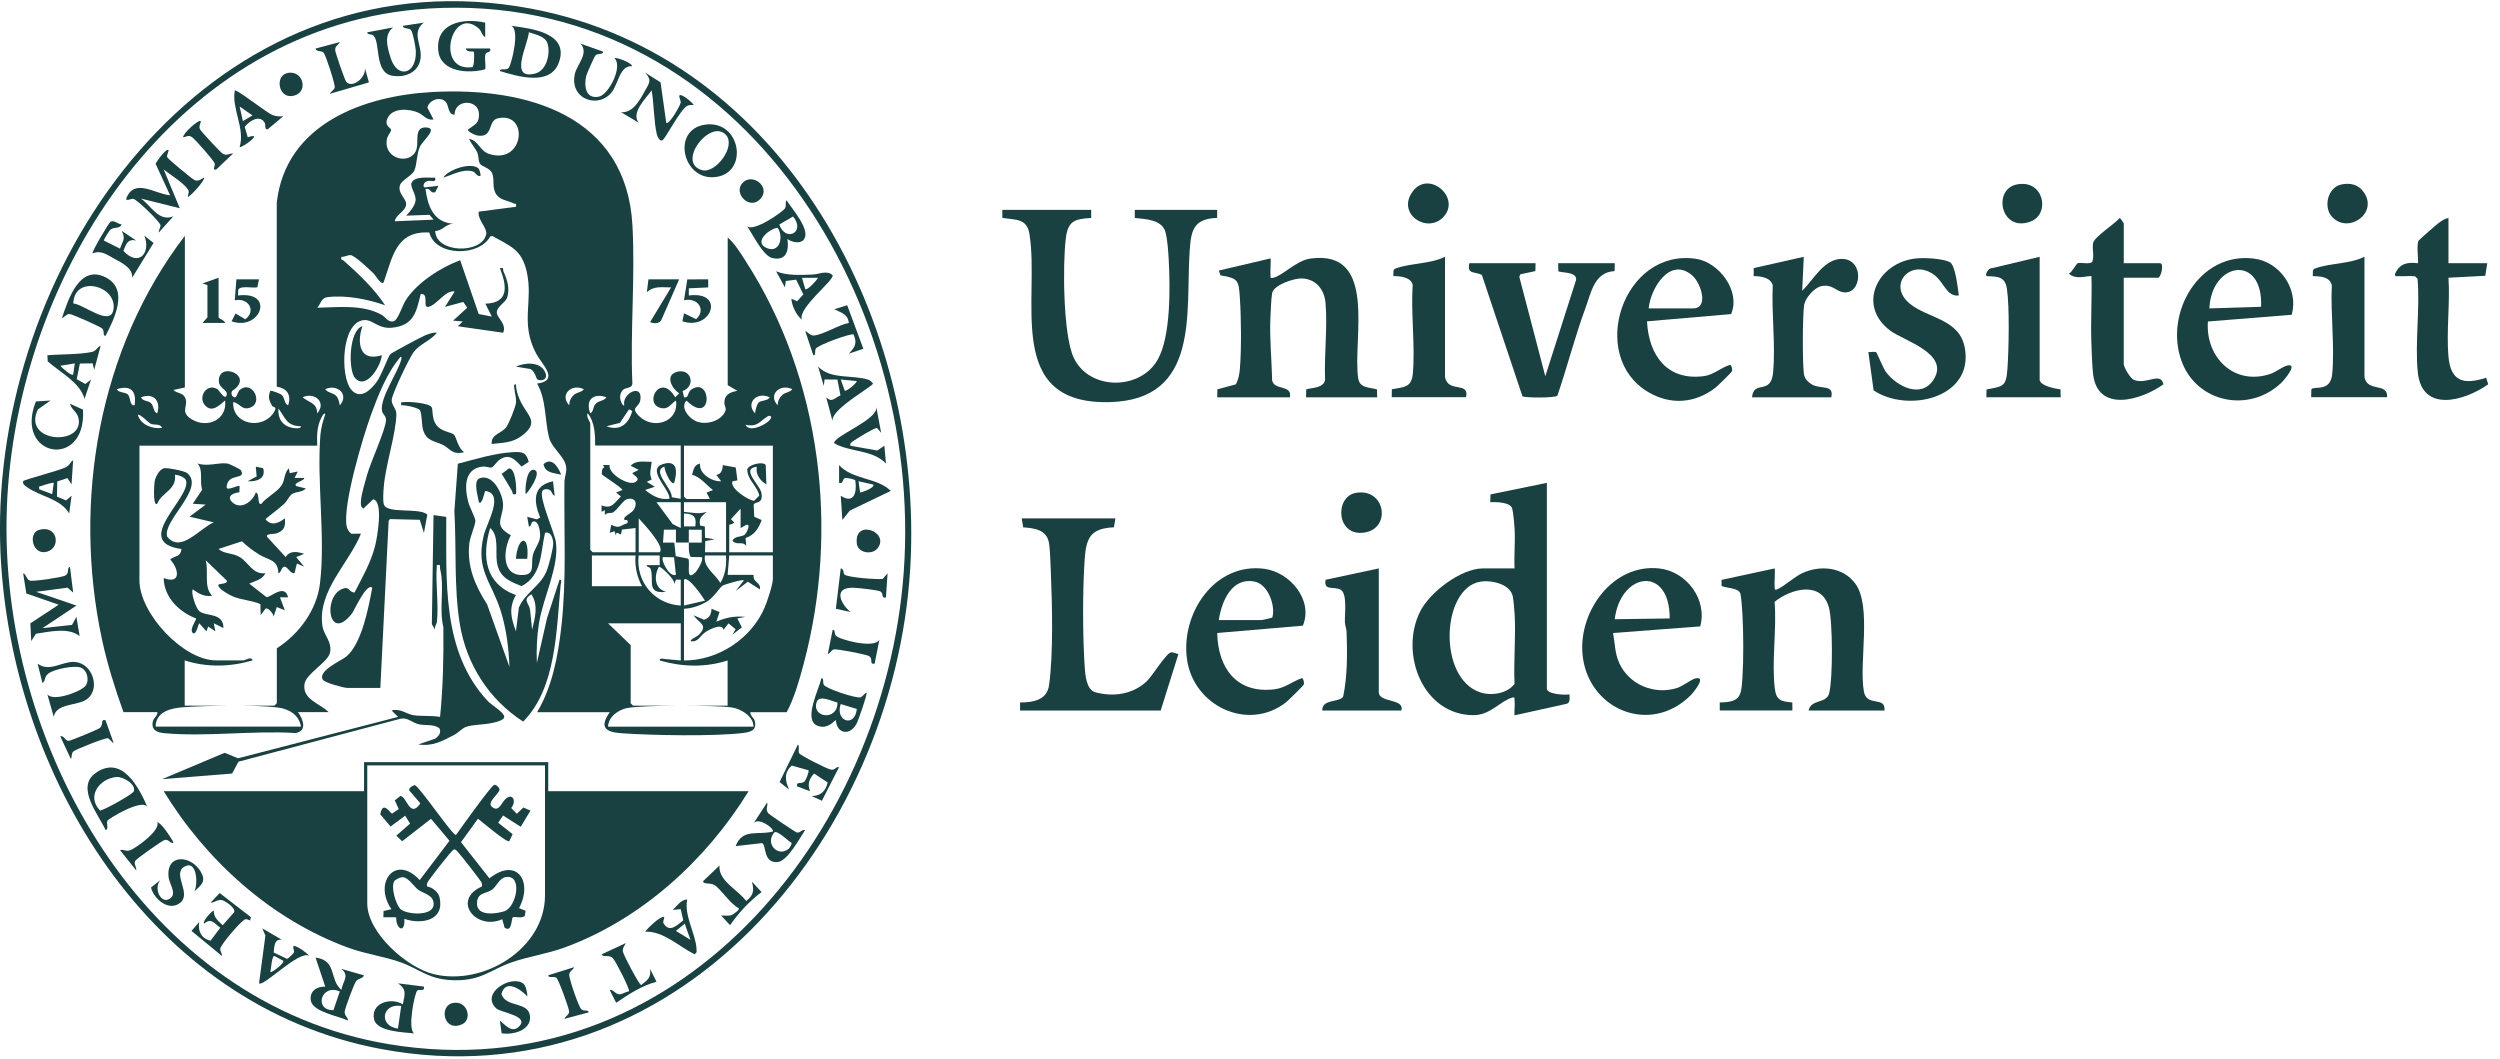 <svg xmlns="http://www.w3.org/2000/svg" fill="none" viewBox="0 0 118 50" height="50" width="118">
<g clip-path="url(#clip0_6799_75718)">
<path fill="#194141" d="M0.022 26.066C-0.009 25.371 -0.009 24.55 0.022 23.855C0.601 10.759 10.781 -2.262 25.052 0.405C37.08 2.653 43.634 15.347 42.965 26.793C42.214 39.635 31.852 52.097 18.006 49.517C7.078 47.483 0.487 36.55 0.022 26.066ZM20.218 0.404C8.317 1.144 0.736 12.875 0.324 23.967C-0.088 35.046 6.743 47.373 18.387 49.29C31.893 51.514 41.739 39.501 42.655 27.018C43.619 13.88 34.626 -0.492 20.218 0.404Z"></path>
<path fill="#194141" d="M73.012 22.789V32.507C73.012 32.769 73.882 32.819 74.08 32.773C74.076 32.923 74.135 33.157 73.952 33.218L71.486 33.764C71.464 33.532 71.516 33.264 71.486 33.039C71.474 32.95 71.517 32.888 71.374 32.928C70.805 33.091 70.342 33.758 69.549 33.756C67.165 33.752 66.051 30.865 67.02 28.883C67.473 27.96 68.954 26.829 69.998 26.829H71.486C71.458 26.21 71.523 25.578 71.489 24.959C71.477 24.733 71.428 24.196 71.376 24.003C71.294 23.701 70.614 23.688 70.341 23.705L70.351 23.335L73.011 22.791L73.012 22.789ZM69.865 27.457C68.038 27.768 67.847 32.008 69.865 32.679C70.404 32.859 71.151 32.733 71.487 32.278C71.435 31.201 71.554 30.066 71.49 28.996C71.477 28.781 71.443 28.361 71.407 28.166C71.294 27.564 70.393 27.366 69.866 27.457H69.865Z"></path>
<path fill="#194141" d="M51.504 9.906V10.287C50.701 10.335 50.406 10.436 50.305 11.261C50.156 12.48 50.178 15.797 50.674 16.871C51.4 18.444 53.823 18.437 54.645 16.972C55.267 15.867 55.23 13.576 55.166 12.304C55.148 11.946 55.104 11.26 55.005 10.94C54.827 10.358 54.076 10.345 53.562 10.287V9.906H57.451L57.448 10.284C56.328 10.327 56.219 10.866 56.152 11.847C55.956 14.739 56.652 18.865 52.384 18.98C47.36 19.115 49.096 14.1 48.587 11.031C48.463 10.289 47.919 10.387 47.312 10.284L47.308 9.906H51.502H51.504Z"></path>
<path fill="#194141" d="M81.172 33.537V33.156C82.163 33.144 82.186 32.848 82.243 31.978C82.299 31.108 82.292 29.873 82.243 28.998C82.233 28.803 82.186 28.152 82.149 28.026C82.064 27.735 81.49 27.771 81.258 27.658L81.255 27.371L83.763 26.83C83.794 26.861 83.742 27.553 83.763 27.707C83.773 27.786 83.744 27.871 83.876 27.819C84.178 27.7 84.717 27.209 85.084 27.044C85.936 26.662 86.995 26.761 87.576 27.554C88.359 28.625 87.732 31.302 87.976 32.641C88.113 33.397 89.01 32.826 88.948 33.537H85.364C85.486 32.98 86.204 33.232 86.338 32.719C86.513 32.046 86.51 29.318 86.32 28.655C85.962 27.402 84.54 27.78 83.76 28.406C83.869 29.703 83.614 31.228 83.771 32.497C83.841 33.061 84.059 33.105 84.598 33.157L84.601 33.535H81.169L81.172 33.537Z"></path>
<path fill="#194141" d="M57.453 18.751L57.46 18.378L58.329 18.141C58.452 17.926 58.501 17.665 58.522 17.42C58.599 16.503 58.585 14.986 58.522 14.061C58.467 13.239 58.458 13.134 57.606 12.996L57.529 12.77L59.968 12.197C59.998 12.227 59.947 12.853 59.968 12.999C59.981 13.093 59.931 13.143 60.084 13.114C60.529 13.027 61.18 12.297 61.844 12.205C65.066 11.755 63.827 16.039 64.108 17.859C64.181 18.326 64.605 18.271 64.994 18.379L65.002 18.753H61.646L61.653 18.379C61.961 18.287 62.459 18.323 62.544 17.936C62.495 16.764 62.666 15.446 62.564 14.292C62.507 13.656 62.105 13.163 61.442 13.142C61.087 13.131 60.118 13.442 60.045 13.839C60.001 14.083 59.977 14.69 59.964 14.977C59.917 15.971 60.025 16.96 60.045 17.952C60.139 18.445 61.006 18.138 60.883 18.754H57.451L57.453 18.751Z"></path>
<path fill="#194141" d="M52.648 24.465L52.577 24.889C51.467 24.938 51.266 25.392 51.196 26.406C51.098 27.825 51.1 30.022 51.196 31.443C51.223 31.841 51.265 32.561 51.712 32.679C52.568 32.905 53.474 32.771 54.128 32.155C54.393 31.905 55.047 30.812 55.282 30.79C55.401 30.779 55.508 30.86 55.623 30.869L54.784 33.536H48.148V33.155C48.751 33.161 49.416 33.046 49.514 32.349C49.722 30.866 49.664 28.548 49.6 27.017C49.585 26.659 49.565 25.888 49.504 25.589C49.383 24.997 48.804 24.926 48.296 24.892L48.224 24.468H52.648V24.465Z"></path>
<path fill="#194141" d="M80.25 29.565L76.139 29.878C76.224 30.362 76.221 30.843 76.43 31.301C76.9 32.326 78.089 32.809 79.155 32.473C79.435 32.385 79.82 32.075 80.006 32.026C80.592 31.874 79.935 32.684 79.802 32.815C77.876 34.742 74.894 33.471 74.69 30.829C74.535 28.818 76.142 26.595 78.312 26.83C79.603 26.97 80.6 28.296 80.25 29.567V29.565ZM78.809 29.19C78.822 26.669 76.488 26.996 76.215 29.227L78.809 29.19Z"></path>
<path fill="#194141" d="M57.453 29.876C57.488 31.534 58.367 32.751 60.152 32.535C60.654 32.474 60.996 32.166 61.451 32.007C61.519 32.013 61.571 32.227 61.537 32.312C61.515 32.367 60.796 33.075 60.695 33.154C58.886 34.552 56.324 33.309 56.025 31.115C55.726 28.921 57.359 26.533 59.684 26.849C60.896 27.012 61.997 28.33 61.494 29.532L57.454 29.877L57.453 29.876ZM57.528 29.266H59.55C59.575 29.266 60.038 29.166 60.054 29.145C60.215 28.589 59.852 27.582 59.227 27.454C58.138 27.229 57.659 28.381 57.528 29.266Z"></path>
<path fill="#194141" d="M108.167 14.857L104.213 15.175C104.091 16.88 105.467 18.23 107.178 17.643C107.417 17.561 107.731 17.311 107.94 17.257C108.514 17.113 107.809 17.943 107.679 18.067C106.164 19.512 103.694 19.017 102.971 17.049C102.143 14.794 103.794 11.89 106.372 12.203C107.612 12.353 108.511 13.652 108.169 14.858L108.167 14.857ZM106.723 14.48C106.83 11.975 104.384 12.343 104.282 14.556L106.723 14.48Z"></path>
<path fill="#194141" d="M77.739 15.167C77.819 16.774 78.692 17.992 80.44 17.751C80.891 17.689 81.236 17.343 81.661 17.221C81.73 17.227 81.782 17.442 81.748 17.526C81.727 17.577 81.075 18.215 80.98 18.29C80.018 19.041 78.856 19.133 77.794 18.505C74.929 16.811 76.599 11.71 80.047 12.215C81.144 12.375 82.174 13.754 81.707 14.825L77.74 15.167H77.739ZM77.816 14.556H79.913C80.672 14.556 80.288 13.355 79.87 12.998C78.817 12.096 77.908 13.611 77.816 14.556Z"></path>
<path fill="#194141" d="M72.478 12.422L72.471 12.795L71.76 12.947L71.712 13.067L72.938 17.758L74.389 13.219C74.456 12.795 73.635 12.895 73.553 12.797L73.546 12.423H76.216L76.209 12.797C75.245 12.84 75.1 13.822 74.822 14.574C74.327 15.919 73.974 17.319 73.509 18.674C73.408 18.796 71.911 18.778 71.859 18.703L69.943 12.975C69.577 12.8 69.241 12.962 69.351 12.423H72.478V12.422Z"></path>
<path fill="#194141" d="M92.459 13.946C91.89 14.023 91.758 13.33 91.316 12.992C90.223 12.152 89.046 13.421 90.134 14.327C90.984 15.035 92.505 15.041 92.744 16.443C93.15 18.804 90.032 19.496 88.435 18.426L88.186 16.616C88.294 16.629 88.474 16.58 88.555 16.629C88.6 16.656 88.88 17.376 89.025 17.569C89.534 18.24 90.69 18.838 91.272 17.909C92.036 16.686 89.869 16.088 89.229 15.613C87.612 14.414 88.63 12.38 90.437 12.198C90.834 12.158 91.661 12.198 92.021 12.366C92.304 12.497 92.405 13.618 92.457 13.95L92.459 13.946Z"></path>
<path fill="#194141" d="M100.239 12.424H101.956C102.146 12.424 102.02 13.025 101.88 13.109H100.241V17.187C100.241 17.332 100.546 17.856 100.718 17.929C101.306 18.18 101.988 17.523 102.113 18.14C101.074 18.885 99 19.513 98.792 17.643C98.747 17.24 98.729 16.621 98.713 16.197C98.673 15.146 98.749 14.084 98.716 13.03C98.347 13.044 97.971 13.199 97.649 12.916C97.786 12.867 98.006 12.459 98.045 12.437C98.195 12.349 98.643 12.514 98.759 12.349C98.856 12.074 98.743 11.741 98.795 11.47C98.848 11.183 99.827 10.557 100.052 10.289C100.077 10.289 100.242 10.526 100.242 10.554V12.421L100.239 12.424Z"></path>
<path fill="#194141" d="M115.568 10.289V12.424H117.399L117.306 13.017L115.568 13.109C115.647 14.305 115.466 15.628 115.565 16.809C115.665 17.99 116.255 18.183 117.349 17.829L117.443 18.14C116.33 18.922 114.316 19.515 114.119 17.567C113.98 16.174 114.231 14.575 114.108 13.158L113.993 13.044C113.743 13.007 113.489 13.053 113.24 13.034C113.127 13.025 113.02 13.093 113.05 12.919C113.267 12.435 113.624 12.364 114.119 12.425C114.176 12.369 114.039 11.553 114.158 11.359C114.185 11.315 114.819 10.761 114.923 10.674C115.098 10.528 115.344 10.317 115.568 10.291V10.289Z"></path>
<path fill="#194141" d="M82.697 18.751C82.772 17.909 83.59 18.681 83.692 17.573C83.811 16.277 83.612 14.787 83.673 13.47C83.588 13.1 83.094 13.03 82.775 13.034V12.655L85.138 12.121L85.064 13.722C85.602 13.203 86.12 12.164 86.998 12.222C87.997 12.288 87.877 13.909 87.014 13.796C86.638 13.747 86.487 13.39 85.955 13.509C85.632 13.582 85.216 14.059 85.156 14.388C85.08 14.803 85.068 17.323 85.155 17.708C85.196 17.895 85.376 18.071 85.543 18.159C85.97 18.382 86.577 18.137 86.435 18.754H82.699L82.697 18.751Z"></path>
<path fill="#194141" d="M65.079 26.83V32.661C65.079 33.199 66.299 32.94 66.147 33.537H62.41C62.4 32.973 63.196 33.175 63.397 32.882C63.602 31.912 63.593 30.831 63.559 29.836C63.553 29.674 63.487 29.529 63.48 29.381C63.46 28.997 63.609 28.024 63.275 27.834C62.97 27.661 62.464 27.911 62.568 27.365L65.082 26.828L65.079 26.83Z"></path>
<path fill="#194141" d="M96.273 17.951C96.352 18.23 97.004 18.342 97.257 18.378L97.264 18.751H93.755L93.766 18.381C94.549 18.236 94.691 18.25 94.75 17.421C94.816 16.517 94.856 14.482 94.726 13.628C94.64 13.064 94.311 13.051 93.795 13.036C93.648 13.02 93.841 12.631 94.024 12.657L96.272 12.121V17.952L96.273 17.951Z"></path>
<path fill="#194141" d="M111.603 17.795C111.732 18.534 112.715 18.033 112.671 18.747H109.086L109.096 18.377C109.208 18.195 109.999 18.539 110.081 17.646C110.202 16.327 109.998 14.808 110.062 13.468C109.971 13.059 109.513 13.039 109.162 13.032L109.171 12.773C109.189 12.706 109.232 12.687 109.291 12.665C109.947 12.422 110.936 12.459 111.603 12.117V17.795Z"></path>
<path fill="#194141" d="M68.205 17.795C68.339 18.564 69.368 17.988 69.198 18.747H65.689L65.696 18.374C66.251 18.265 66.623 18.305 66.684 17.646C66.806 16.316 66.587 14.802 66.678 13.453C66.608 13.078 66.072 13.029 65.764 13.032L65.773 12.773C65.791 12.706 65.834 12.687 65.894 12.665C66.55 12.422 67.539 12.459 68.205 12.117V17.795Z"></path>
<path fill="#194141" d="M63.992 23.265C65.384 23.014 65.688 24.928 64.413 25.135C63.065 25.353 62.98 23.448 63.992 23.265Z"></path>
<path fill="#194141" d="M110.514 8.707C110.943 8.62 111.312 8.707 111.567 9.067C112.271 10.053 110.85 11.055 110.083 10.247C109.643 9.783 109.867 8.841 110.514 8.707Z"></path>
<path fill="#194141" d="M95.184 8.708C96.469 8.444 96.789 10.084 95.86 10.449C94.441 11.005 94.034 8.945 95.184 8.708Z"></path>
<path fill="#194141" d="M68.105 10.265C67.331 11.039 65.908 10.081 66.681 9.034C67.45 7.994 69.009 9.361 68.105 10.265Z"></path>
<path fill="#194141" d="M8.718 18.292L8.184 18.406C8.355 18.582 8.621 18.522 8.737 18.768C8.925 19.165 8.447 19.44 9.072 19.805C9.802 20.232 10.738 19.802 10.624 18.902C10.363 19.128 9.996 19.501 9.675 19.128C9.319 18.716 9.782 18.058 10.274 18.377C10.336 18.417 10.634 18.937 10.701 18.634C10.756 18.386 10.317 18.345 10.329 17.947C10.354 17.047 12.038 17.744 10.967 18.444C10.885 18.548 10.937 18.705 11.046 18.748C11.193 18.808 11.193 18.514 11.314 18.409C11.906 17.901 12.473 19.044 11.772 19.251C11.396 19.363 11.335 19.031 11.007 18.979C10.955 20.049 12.377 20.303 12.917 19.479C13.121 19.169 12.885 19.239 12.84 19.153C12.7 18.885 12.636 18.747 12.763 18.445C12.801 18.417 13.23 18.58 13.294 18.637C13.453 18.778 13.395 19.044 13.6 19.131C13.764 18.649 13.557 18.332 13.063 18.249V9.563C13.482 5.858 17.149 4.516 20.425 4.342C24.883 4.106 29.559 5.444 29.851 10.63C29.988 13.074 29.741 15.646 29.848 18.103C29.827 18.357 29.519 18.264 29.385 18.423C29.113 18.742 29.405 19.211 29.466 19.132C29.344 18.566 30.333 18.076 30.227 18.86C30.172 19.268 29.727 19.193 30.154 19.628C30.827 20.31 32.054 19.925 31.907 18.905C31.689 19.03 31.569 19.305 31.277 19.272C30.308 19.163 31.146 17.514 31.869 18.752L32.058 18.563C31.725 18.362 31.39 17.744 31.902 17.567C32.615 17.322 32.879 18.216 32.218 18.458L32.289 18.753C32.53 18.793 32.433 18.515 32.638 18.38C33.601 17.749 33.659 20.142 32.402 18.906C32.087 19.241 32.528 19.751 32.867 19.888C33.314 20.069 33.962 19.895 34.2 19.479C34.328 19.256 34.191 19.204 34.19 19.015C34.187 18.623 34.458 18.512 34.804 18.447L34.348 18.18V11.207C34.691 11.513 34.941 11.927 35.188 12.311C38.77 17.856 39.63 25.011 37.926 31.361C37.726 32.109 37.492 32.939 37.132 33.616H35.416C35.405 33.799 35.593 33.875 35.631 34.052C35.722 34.477 35.42 34.555 35.065 34.598C33.693 34.763 30.77 34.711 29.35 34.61C28.584 34.555 28.271 34.349 28.781 33.616H25.35C26.061 32.43 26.336 30.983 26.492 29.613C26.751 27.357 26.613 25.024 26.642 22.751C26.645 22.522 26.747 22.321 26.726 22.069C26.684 21.566 26.055 21.172 25.918 20.661C25.71 19.878 25.797 18.872 25.35 18.104C26.44 17.963 25.57 17.19 25.31 16.697C24.53 15.22 25.188 14.243 24.857 12.805C24.619 11.771 24.079 11.614 23.239 11.139L23.135 11.165C22.616 12.122 20.548 12.11 20.264 10.975C18.674 10.883 18.525 12.163 18.101 13.341C17.967 13.44 17.738 13.011 17.646 12.921C17.454 12.733 16.734 12.046 16.542 12.041C16.408 12.038 16.261 12.134 16.118 12.123C16.069 12.302 16.165 12.251 16.216 12.297C16.932 12.934 17.649 13.609 18.178 14.409C17.358 14.122 16.337 13.919 15.467 14.024C15.15 14.063 15.159 14.313 14.976 14.525C15.958 14.503 17.108 14.362 18.003 14.853C18.204 14.963 18.32 15.238 18.583 15.162C18.785 15.106 18.992 14.421 19.14 14.188C19.666 13.349 20.805 12.621 21.72 12.282L22.595 14.822L23.214 14.942L22.909 14.334C24.054 14.298 23.917 13.477 23.596 12.657C23.815 12.616 23.718 12.717 23.768 12.824C23.941 13.193 24.07 13.623 23.943 14.033C23.864 14.287 23.449 14.461 23.449 14.753C23.449 15 23.932 15.296 23.748 15.705L21.613 15.4L21.842 15.173L21.386 15.134L22.053 14.525L21.869 14.252L21.003 14.485L21.46 13.761C21.033 13.663 20.596 14.433 20.201 14.487C19.935 14.523 20.268 13.832 19.859 13.876C19.644 14.744 19.531 15.357 18.516 15.467C17.842 15.54 17.606 15.068 17.17 15.11C16.107 15.213 16.044 17.759 16.578 18.39C16.993 18.879 17.469 18.43 17.755 18.06C18.011 17.728 18.299 16.849 18.428 16.714C18.491 16.647 19.87 15.91 20.036 15.843C20.225 15.768 20.408 15.683 20.621 15.705C20.325 16.083 19.809 16.236 19.52 16.624C19.324 16.889 18.5 18.6 18.488 18.875C18.477 19.128 18.711 19.277 18.708 19.543C18.702 20.446 18.192 21.956 18.113 22.992C18.097 23.203 18.062 23.623 18.118 23.806C18.257 24.274 19.785 23.938 20.169 24.288L20.01 25.154L19.813 24.535L18.405 24.501L18.344 24.591L17.952 32.469H16.389C16.224 32.469 15.329 32.227 15.241 32.088C14.97 31.663 16.133 31.174 16.353 30.985C17.082 30.363 17.399 28.655 17.57 27.743C17.308 27.485 16.715 28.826 16.612 28.957C15.522 30.357 15.218 28.194 16.144 27.8C16.501 27.648 16.45 27.947 16.731 27.971C17.1 27.258 17.499 26.565 17.703 25.777C17.799 25.401 18.118 23.644 17.61 23.568L17.152 24.005C17.018 23.913 17.03 23.81 17.036 23.668C17.048 23.337 17.23 22.765 17.323 22.424C17.494 21.805 18.202 20.288 18.222 19.823C18.229 19.632 18.057 19.559 18.03 19.39C17.929 18.759 18.787 17.584 18.943 16.955C18.953 16.913 18.965 16.831 18.907 16.843C18.271 17.581 17.851 18.649 17.515 19.568C17.125 20.636 16.187 23.79 16.356 24.804C16.383 24.963 16.457 25.093 16.582 25.194L17.038 25.189C16.475 26.589 14.986 27.883 15.216 29.528C15.282 30.006 15.694 30.287 15.574 30.815C15.471 31.266 14.445 31.792 14.372 32.285C14.264 33.022 15.095 33.195 15.513 33.613H14.064C14.31 33.954 14.515 34.51 13.945 34.599C11.958 34.473 9.728 34.785 7.769 34.608C7.414 34.575 7.125 34.467 7.214 34.05C7.253 33.873 7.44 33.796 7.43 33.614H5.828C5.425 32.491 5.063 31.342 4.812 30.171C3.418 23.663 4.654 16.441 8.726 11.131V18.295L8.718 18.292ZM21.454 5.412C21.139 5.425 21.188 4.962 21.035 4.803C20.776 4.533 20.249 4.717 20.173 5.081L20.463 5.639C20.155 5.699 19.993 5.432 19.752 5.322C19.34 5.133 18.583 5.074 18.324 5.522C18.086 5.935 18.451 6.019 18.461 6.135C18.467 6.204 18.296 6.405 18.269 6.535C18.052 7.551 19.458 7.83 19.666 7.015C19.763 6.634 19.541 5.983 20.121 6.016C20.701 6.048 19.949 6.634 19.815 6.936C19.657 7.292 19.696 7.717 19.555 8.052C19.456 8.284 18.946 8.509 18.876 8.747C18.763 9.132 19.183 9.368 19.169 9.638C19.153 9.981 18.68 10.12 18.635 10.444L20.465 10.368L20.274 10.14L19.169 10.179C19.343 10.008 19.583 9.719 19.613 9.473C19.653 9.147 19.327 8.817 19.431 8.617C19.599 8.296 20.239 8.4 20.541 8.388C20.597 8.644 20.358 8.506 20.199 8.54C19.963 8.589 19.953 8.837 20.047 8.846L20.694 8.77L20.541 9.074C20.27 9.148 20.362 8.855 20.084 8.922C20.187 9.731 20.466 10.491 21.381 10.56C21.021 10.584 20.884 10.899 20.541 10.903C20.581 11.97 22.763 11.991 22.949 11.055C23.008 10.759 22.515 10.343 22.599 9.989L24.353 9.76C24.389 9.562 24.325 9.642 24.244 9.6C23.983 9.467 23.624 9.452 23.437 9.19C23.197 8.857 23.364 8.5 23.229 8.178C23.11 7.899 22.736 7.89 22.64 7.701C22.571 7.566 22.598 7.362 22.528 7.203C22.427 6.974 22.239 6.791 22.143 6.56C22.58 6.62 22.632 7.116 23.078 7.264C24.749 7.811 24.99 5.248 23.493 5.586C23.001 5.697 23.306 6.55 22.504 6.39C22.428 6.376 22.001 6.188 22.108 6.103C22.407 5.87 22.626 5.831 22.608 5.376C22.58 4.659 21.447 4.68 21.457 5.416L21.454 5.412ZM6.353 19.129C6.454 18.457 6.175 18.164 5.516 18.368C5.578 18.543 5.908 18.502 6.03 18.615C6.177 18.752 6.105 19.166 6.354 19.128L6.353 19.129ZM16.04 19.131C16.49 18.623 15.927 18.106 15.352 18.369C15.456 18.545 15.745 18.533 15.888 18.708C15.977 18.818 16.014 18.992 16.038 19.129L16.04 19.131ZM27.556 18.369C26.964 18.087 26.401 18.64 26.869 19.131C26.867 18.951 26.932 18.796 27.056 18.67C27.228 18.493 27.444 18.536 27.556 18.371V18.369ZM37.394 18.369C36.802 18.087 36.24 18.64 36.707 19.131C36.705 18.951 36.771 18.796 36.894 18.67C37.067 18.493 37.282 18.536 37.394 18.371V18.369ZM7.42 19.512C7.608 18.933 7.254 18.522 6.658 18.75C6.725 18.942 6.982 18.902 7.115 19.018C7.274 19.158 7.216 19.427 7.42 19.512ZM14.973 19.512C15.422 19.003 14.86 18.488 14.286 18.75C14.586 19.021 14.957 18.988 14.973 19.512ZM28.622 18.75C27.997 18.531 27.621 18.879 27.861 19.51C28.023 19.434 27.972 19.202 28.124 19.05C28.264 18.911 28.539 18.912 28.622 18.75ZM36.326 18.75C35.734 18.467 35.172 19.021 35.639 19.512C35.648 19.379 35.722 19.08 35.811 18.998C35.933 18.885 36.264 18.925 36.326 18.752V18.75ZM14.208 20.121C13.518 20.102 13.486 19.742 13.142 19.282C13.106 19.75 13.323 20.099 13.795 20.193C13.868 20.208 14.214 20.26 14.208 20.123V20.121ZM28.624 20.12C29.26 20.367 29.678 20.002 29.843 19.398L29.69 19.32L29.262 19.959L28.624 20.12ZM8.718 33.307H12.951L13.066 33.192V30.601C14.119 29.919 14.951 28.804 15.104 27.531C15.366 25.349 14.948 22.759 15.122 20.538C15.149 20.197 15.244 19.87 15.354 19.55C15.303 19.445 15.205 19.65 15.184 19.686C14.952 20.11 14.955 20.565 14.972 21.035H6.582V27.398C6.582 28.944 8.641 31.171 10.204 31.171H11.501C11.552 31.171 11.888 30.958 11.921 31.171C10.872 31.481 9.762 31.51 8.718 31.171V33.305V33.307ZM28.09 21.036C28.097 20.532 28.072 19.924 27.746 19.512C27.636 19.642 27.861 19.901 27.861 20.007V25.952L27.975 26.067H29.997V24.923L29.358 24.996L29.309 25.228C29.156 25.17 29.054 25.06 29.08 25.302L29.005 25.073L28.777 25.149L28.853 24.768C29.248 24.972 29.245 24.811 29.614 24.691C29.686 24.493 29.488 24.557 29.472 24.533C29.372 24.393 29.818 24.231 29.924 24.048C30.111 23.721 29.959 23.462 29.593 23.559C29.418 23.605 29.119 24.09 28.924 24.193C28.844 24.236 28.658 24.169 28.548 24.31V24.08L28.395 24.159V23.854C28.886 24.045 28.994 23.732 29.308 23.434L29.08 23.244L29.384 23.129C29.283 22.964 28.442 22.445 28.411 22.393C28.401 22.377 28.396 22.04 28.523 22.085L28.471 21.948L28.771 21.951C28.697 22.362 29.69 22.961 29.998 22.748C30.259 22.57 29.918 22.455 29.843 22.329L30.148 22.177L29.768 21.985C30.022 21.701 30.421 21.81 30.758 21.795C30.737 22.101 30.626 22.329 30.758 22.632L30.529 22.745L30.91 22.974L30.453 23.126C30.727 23.36 31.105 23.583 31.481 23.549C31.593 23.538 31.618 23.581 31.588 23.442C31.489 22.982 30.537 22.142 31.288 21.904C31.999 21.679 31.965 22.286 31.825 22.783C31.66 22.94 31.331 22.143 31.367 22.021C30.727 22.238 31.727 23.018 31.709 23.47L32.13 23.544V21.029H28.088L28.09 21.036ZM7.65 20.197C7.561 19.977 7.304 20.078 7.119 20.004C7.019 19.964 6.59 19.503 6.506 19.587C6.645 20.056 7.199 20.263 7.65 20.196V20.197ZM35.182 20.046C35.381 20.496 36.385 19.931 36.4 19.702C36.405 19.637 36.327 19.589 36.211 19.665C35.851 19.898 35.747 20.171 35.181 20.046H35.182ZM36.479 21.036H32.284V23.437L32.399 23.552H33.504L33.351 23.248L33.654 23.134C33.342 22.891 33.05 22.503 32.664 22.408C32.745 22.158 32.745 21.953 33.044 21.877C32.975 22.356 33.617 22.747 34.037 22.714L33.808 22.411C34.046 22.397 34.112 22.149 34.114 21.953L34.727 22.064L34.806 22.674L34.572 22.716C34.434 23.067 35.393 23.653 35.597 23.633L35.837 23.395C35.743 22.93 35.274 22.652 35.27 22.158C35.326 21.927 36.011 21.762 36.142 21.948L36.174 22.867C35.871 22.678 35.663 22.405 35.718 22.03C34.934 22.13 35.887 22.879 35.944 23.293C36.017 23.831 35.633 23.639 35.573 23.83L35.599 24.39L35.948 24.545C35.817 24.936 35.602 25.262 35.19 25.392L35.224 25.764C35.01 25.512 34.819 25.768 34.575 25.533C34.657 25.288 34.996 25.36 35.152 25.235C35.236 25.169 35.463 24.704 35.224 24.773L34.956 24.925V24.01L34.498 24.505L34.65 24.657C34.621 24.742 34.42 24.758 34.42 24.771V26.067H36.479V21.036ZM32.131 23.703H30.987L31.747 24.734L32.131 24.923V23.703ZM34.267 23.703H32.284V24.16C32.668 24.19 32.969 24.283 33.352 24.16C33.122 24.382 32.979 24.426 33.043 24.804L33.268 24.85L33.277 25.38L33.735 25.454L33.288 25.542L33.278 26.066H34.27V23.702L34.267 23.703ZM32.818 24.847C32.89 24.383 32.735 24.254 32.284 24.237V24.847H32.818ZM30.148 24.465V26.066H31.14C31.405 25.796 30.352 24.695 30.148 24.465ZM32.514 25.609C32.311 25.609 32.106 25.609 31.904 25.609V24.999H31.338L31.294 25.61H31.828L31.895 26.251L32.481 26.367C32.609 26.549 32.322 27.498 32.82 27.022C32.924 26.922 33.229 26.403 33.123 26.297L32.6 26.287C32.487 26.073 32.518 25.842 32.512 25.612C32.714 25.612 32.92 25.612 33.122 25.612V25.002H32.511C32.514 25.204 32.508 25.41 32.511 25.612L32.514 25.609ZM29.997 26.219H27.938V27.668H30.302C30.061 27.224 29.958 26.721 29.997 26.219ZM32.131 28.581V27.361H31.902L31.826 27.589C31.902 27.386 31.204 26.729 31.102 26.751C30.855 27.18 30.889 27.803 31.444 27.932C30.502 28.053 30.868 27.406 30.724 26.895C30.674 26.714 30.532 26.808 30.528 26.675H31.138V26.217H30.145C29.998 27.45 30.889 28.515 32.128 28.581H32.131ZM34.267 26.219H33.275C33.172 26.769 33.748 27.081 34.001 27.514C34.242 27.126 34.298 26.668 34.267 26.219ZM36.479 26.219H34.42L34.345 27.134H35.564C35.576 27.134 35.554 27.278 35.606 27.355C35.712 27.511 35.918 27.581 35.868 27.819L35.297 27.456L34.725 27.895L35.106 27.4C35.134 27.308 34.181 27.593 34.12 27.633C33.955 27.739 33.712 28.172 33.406 28.368C33.1 28.564 32.662 28.724 32.284 28.734V31.174C33.889 31.182 35.45 30.156 36.086 28.685C36.208 28.402 36.479 27.596 36.479 27.324V26.219ZM31.816 26.305L31.292 26.294C31.175 26.413 31.575 27.258 31.902 27.132L31.816 26.305ZM32.284 27.361V28.581L33.275 28.352C33.186 28.191 32.479 27.16 32.284 27.361ZM32.131 29.42H28.7L29.768 30.449V33.194L29.882 33.308H34.343V31.174C33.299 31.513 32.189 31.483 31.14 31.174C31.123 31.037 31.312 31.099 31.398 31.107L32.133 31.174V29.421L32.131 29.42ZM14.208 34.297C14.11 33.73 13.631 33.457 13.094 33.391C12.02 33.26 9.789 33.302 8.676 33.379C8.081 33.421 7.356 33.579 7.345 34.297H14.21H14.208ZM35.564 34.297C35.572 33.809 34.965 33.449 34.528 33.39C33.711 33.278 30.385 33.272 29.611 33.418C29.19 33.497 28.709 33.835 28.7 34.299H35.564V34.297Z"></path>
<path fill="#194141" d="M25.877 35.973V37.344H35.335C33.337 40.593 30.277 43.389 26.66 44.718C25.831 45.021 24.945 45.146 24.158 45.42C23.164 45.765 22.742 46.278 21.491 46.268C20.24 46.257 19.862 45.762 18.904 45.418C18.154 45.149 17.266 45.033 16.457 44.738C12.811 43.41 9.729 40.624 7.726 37.344H17.183V35.973H25.877ZM25.724 36.126H17.335V42.643C17.335 44.022 19.196 45.67 20.476 45.98C22.819 46.552 25.724 44.777 25.724 42.262V36.126Z"></path>
<path fill="#194141" d="M24.961 21.795L24.619 22.024C24.307 21.698 24.06 21.39 23.593 21.688C23.468 21.768 23.298 22.03 23.212 22.061C23.126 22.092 22.934 22.009 22.793 22.022C21.892 22.111 21.924 23.02 22.104 23.702C22.165 23.934 22.436 24.445 22.438 24.578C22.443 24.78 22.184 25.335 22.15 25.656C22.035 26.747 22.424 27.635 22.993 28.53L24.046 31.477C24.015 30.607 23.901 29.702 23.645 28.869C23.213 27.463 22.433 26.91 22.833 25.271C22.977 24.68 23.825 23.294 22.909 23.174C22.858 23.208 22.761 23.87 22.599 23.703C22.575 23.455 22.305 22.689 22.647 22.57C23.283 22.346 23.777 23.376 23.743 23.892C23.7 24.532 23.292 24.802 24.112 25.265C23.77 25.876 23.636 27.126 24.618 27.141C25.287 27.151 25.049 26.672 25.147 26.215C25.21 25.928 25.471 25.627 25.492 25.335C25.506 25.134 25.437 24.529 25.153 24.621C25.052 24.654 25.088 24.868 24.963 24.849L24.885 24.392L25.338 24.514L25.495 24.427C25.175 23.653 25.14 22.913 26.102 22.717L26.181 23.4C26.02 23.352 26.083 23.119 25.836 23.092C25.75 23.083 25.659 23.09 25.605 23.168C25.41 23.45 26.172 25.125 26.239 25.591C26.403 26.73 25.629 28.219 25.442 29.408C25.34 30.049 25.314 30.638 25.34 31.289L25.82 29.177L26.409 27.365C26.551 27.349 26.47 27.524 26.462 27.609C26.261 29.716 26.263 32.487 24.692 34.059C23.071 33.01 22.01 31.35 21.701 29.439C21.422 27.713 21.549 25.872 21.446 24.123L21.611 21.887C22.452 21.673 23.359 21.383 24.229 21.341C24.655 21.32 24.842 21.344 24.955 21.799L24.961 21.795ZM25.726 25.151C25.507 26.08 25.596 27.151 24.622 27.664C23.99 27.422 23.533 27.212 23.447 26.476C23.389 25.989 23.553 25.275 23.135 24.921C22.733 26.269 22.894 27.56 24.351 28.088C24.003 28.694 24.121 29.183 24.354 29.797L24.49 28.676C24.808 27.936 25.54 27.67 25.826 26.885C25.913 26.645 26.119 25.875 26.111 25.646C26.104 25.417 26.011 25.076 25.727 25.148L25.726 25.151ZM25.114 29.724C25.251 29.18 25.425 28.56 25.077 28.048C24.649 28.335 24.961 28.435 25.021 28.79L25.114 29.724Z"></path>
<path fill="#194141" d="M20.615 29.38C20.604 29.462 20.493 29.592 20.538 29.724L20.383 29.461L20.462 24.312L21.064 24.397C21.079 27.381 20.832 30.737 23.014 33.081C23.191 33.272 23.661 33.535 23.782 33.763C23.902 33.99 23.392 34.085 23.225 34.124C22.854 34.212 22.297 34.191 21.971 34.319C21.811 34.381 21.62 34.594 21.43 34.692C20.863 34.984 20.417 35.24 19.74 35.137L20.538 34.866C20.707 34.746 20.847 34.584 20.735 34.369C20.45 34.163 20.094 34.258 19.773 34.188C19.475 34.123 19.236 33.853 18.912 33.922L11.256 35.951L10.957 36.511L7.651 36.775L10.601 35.533L11.239 35.79L18.788 33.838L18.483 33.535C18.876 33.419 19.203 33.711 19.517 33.758C19.887 33.815 20.378 33.766 20.771 33.838C20.912 32.433 20.942 31.021 20.927 29.605C20.712 28.727 20.991 27.72 20.774 26.859C20.741 26.731 20.851 26.637 20.619 26.673C20.546 27.53 20.719 28.543 20.619 29.379L20.615 29.38Z"></path>
<path fill="#194141" d="M3.454 27.972L3.191 27.737L1.702 27.933L3.607 28.582L2.007 29.647L3.399 29.495L3.607 29.116L3.76 30.029C3.259 29.598 2.32 29.818 1.699 29.912L1.474 30.258L1.432 29.421L2.77 28.543L1.242 28.012L1.092 27.057C1.238 27.099 1.232 27.324 1.398 27.401C1.534 27.463 2.917 27.252 3.073 27.17C3.301 27.05 3.136 26.808 3.302 26.754L3.455 27.972H3.454Z"></path>
<path fill="#194141" d="M7.955 7.086C7.958 7.196 7.864 7.302 7.889 7.414C7.909 7.495 9.066 8.447 9.179 8.498C9.372 8.583 9.466 8.458 9.631 8.382C9.704 8.474 9.05 9.215 8.87 9.297C8.859 9.167 8.954 9.078 8.876 8.952C8.676 8.632 8.031 8.249 7.726 8.001L8.487 9.829L6.658 9.373C7.134 9.713 7.492 10.485 8.182 10.211L7.497 10.973C7.477 10.851 7.583 10.752 7.575 10.633C7.565 10.481 6.478 9.425 6.296 9.386C6.197 9.365 5.886 9.542 5.972 9.335C6.363 8.4 7.312 9.152 8.029 9.219L7.345 7.732C7.39 7.617 7.849 6.979 7.953 7.086H7.955Z"></path>
<path fill="#194141" d="M36.272 38.392C36.328 38.458 37.536 39.277 37.615 39.295C37.762 39.328 37.85 39.139 38.002 39.176C37.755 39.554 37.176 40.626 36.725 40.684C36.007 40.778 36.179 39.868 35.97 39.795L34.722 39.936C35.05 39.079 35.778 39.436 36.475 39.25C36.577 39.111 35.763 38.533 35.561 38.87L36.209 37.879C36.261 38.072 36.102 38.196 36.27 38.391L36.272 38.392ZM37.219 40.069C37.258 40.039 37.387 39.838 37.362 39.786C37.204 39.7 36.709 39.189 36.553 39.286C36.089 39.792 36.702 40.48 37.219 40.069Z"></path>
<path fill="#194141" d="M40.901 32.698C40.949 32.757 40.509 34.014 40.427 34.166C40.123 34.731 39.502 34.655 39.453 33.993C39.414 33.962 39.076 34.481 38.556 34.242C37.91 33.944 38.675 32.503 38.767 32.012C38.902 32.003 38.823 32.199 38.88 32.316C38.971 32.503 40.403 32.974 40.617 32.913C40.705 32.888 40.871 32.662 40.9 32.698H40.901ZM39.527 33.159C39.289 33.113 38.67 32.778 38.55 33.129C38.288 33.892 39.551 34.032 39.527 33.159ZM40.442 33.464L39.681 33.232C39.406 34.051 40.352 34.362 40.442 33.464Z"></path>
<path fill="#194141" d="M6.963 38.107C6.762 37.645 5.126 38.641 5.074 38.732C5.001 38.857 5.153 39.15 4.983 39.174C4.635 38.427 3.555 37.146 4.529 36.474C5.759 35.625 6.558 37.158 6.964 38.107H6.963ZM5.499 36.675C4.711 36.739 4.062 37.575 4.721 38.255C4.831 38.28 6.256 37.502 6.314 37.349C6.436 37.024 5.816 36.65 5.499 36.675Z"></path>
<path fill="#194141" d="M4.98 15.854C4.831 15.846 4.953 15.651 4.83 15.511C4.752 15.423 3.384 14.813 3.263 14.818C3.143 14.822 2.945 15.045 2.923 15.017C3.223 14.117 3.762 12.432 5.022 13.11C6.09 13.686 5.385 15.069 4.98 15.854ZM3.461 14.324C3.946 14.355 5.233 15.463 5.358 14.592C5.519 13.463 3.497 12.961 3.461 14.324Z"></path>
<path fill="#194141" d="M23.59 3.352C23.617 3.182 23.878 3.359 24.011 3.202C24.143 3.044 24.56 1.369 24.124 1.219C25.098 1.345 26.899 1.558 26.371 2.97C25.959 4.069 24.439 3.611 23.591 3.352H23.59ZM24.963 1.522C24.914 2.137 23.999 3.804 25.269 3.468C25.8 3.328 25.992 2.528 25.843 2.052C25.733 1.702 25.263 1.631 24.963 1.522Z"></path>
<path fill="#194141" d="M16.114 46.721C16.178 46.313 16.514 46.06 16.114 45.732L17.182 46.037C17.115 46.203 16.93 46.163 16.808 46.31C16.716 46.422 16.273 47.615 16.267 47.759C16.258 47.962 16.429 47.991 16.419 48.17C15.983 47.95 14.738 47.764 14.668 47.21C14.613 46.777 14.952 46.556 15.352 46.569L14.894 45.199C15.919 45.323 15.531 46.237 16.114 46.722V46.721ZM16.04 46.798C15.156 46.406 14.793 47.697 15.738 47.68L16.04 46.798Z"></path>
<path fill="#194141" d="M37.91 11.339C37.731 11.519 37.35 11.42 37.166 11.281C37.248 11.827 37.114 12.327 36.458 12.181C36.011 12.082 35.521 11.039 35.259 10.673C35.55 10.973 36.949 10.004 37.051 9.834C37.129 9.706 37.045 9.547 37.127 9.453C37.359 9.841 38.339 10.909 37.91 11.339ZM36.783 10.597C37.08 11.46 38.046 10.953 37.432 10.218L36.783 10.597ZM36.706 10.749C36.315 10.792 35.556 11.421 36.175 11.701C36.794 11.98 37.002 11.195 36.706 10.749Z"></path>
<path fill="#194141" d="M33.256 5.887C34.999 5.612 35.388 8.27 33.675 8.365C32.207 8.447 31.712 6.131 33.256 5.887ZM34.247 6.348C33.506 5.609 31.908 7.687 33.14 8.032C33.775 8.209 34.779 6.881 34.247 6.348Z"></path>
<path fill="#194141" d="M31.446 5.793C31.565 5.933 32.119 4.966 32.131 4.837C32.14 4.731 31.95 4.428 32.169 4.499C32.316 4.548 32.652 4.806 32.743 4.954C32.642 4.954 32.535 4.947 32.439 4.995C32.102 5.17 31.382 6.6 31.254 6.631C31.126 6.662 31.028 6.446 31.004 6.348C30.86 5.738 30.869 4.905 30.758 4.269C30.465 4.666 29.774 5.326 30.148 5.792L29.31 5.296C29.864 5.349 30.201 4.727 30.439 4.291C30.641 3.922 30.785 3.797 30.453 3.43L31.178 3.886L31.446 5.79V5.793Z"></path>
<path fill="#194141" d="M23.131 2.288C23.201 2.504 22.962 2.417 22.913 2.563C22.856 2.731 22.953 3.203 22.893 3.271C22.135 3.485 20.801 3.415 20.689 2.404C20.542 1.08 21.867 0.829 22.902 1.07V1.754C22.751 1.687 22.734 1.465 22.591 1.34C21.305 0.214 20.503 3.418 22.297 3.169C22.398 3.097 22.391 2.469 22.364 2.443C22.333 2.41 22.011 2.486 21.986 2.286H23.13L23.131 2.288Z"></path>
<path fill="#194141" d="M20.005 46.567C20.067 46.823 19.817 46.667 19.697 46.753C19.576 46.84 19.221 48.574 19.548 48.776C19.059 48.721 17.784 48.7 17.656 48.111C17.488 47.336 18.453 47.061 19.013 47.405C19.103 46.948 19.215 46.706 18.785 46.414L20.005 46.566V46.567ZM18.937 47.481C18.029 47.338 17.852 48.43 18.784 48.549L18.937 47.481Z"></path>
<path fill="#194141" d="M5.743 10.594C5.66 10.801 5.416 10.71 5.242 10.817C5.148 10.875 4.885 11.329 4.904 11.354L5.665 11.736C5.786 11.363 5.948 11.289 5.744 10.897L6.43 11.354C6.033 11.257 5.948 11.516 5.825 11.842C6.54 12.617 7.14 11.938 6.812 11.125L7.248 11.467L6.24 13.106C6.268 12.648 5.756 12.409 5.386 12.206C5.051 12.023 4.755 11.793 4.371 11.962C4.31 11.903 5.137 10.518 5.209 10.472C5.378 10.362 5.564 10.585 5.744 10.592L5.743 10.594Z"></path>
<path fill="#194141" d="M39.606 36.203L38.794 37.796L38.31 37.575C38.74 37.57 38.971 37.337 39.067 36.934L38.425 36.51C38.19 36.763 38.102 37.018 38.234 37.346L37.624 37.117C37.569 36.864 37.812 37.03 37.968 36.891C38.033 36.833 38.208 36.411 38.158 36.356L37.37 36.135C36.991 36.475 37.061 36.855 37.242 37.27L36.796 36.911L37.663 35.137C37.748 35.232 37.67 35.415 37.712 35.544C37.745 35.642 39.057 36.306 39.225 36.328C39.433 36.355 39.427 36.19 39.607 36.205L39.606 36.203Z"></path>
<path fill="#194141" d="M11.844 43.293L11.805 43.445C11.736 43.421 11.659 43.381 11.588 43.388C11.417 43.408 10.407 44.595 10.395 44.782C10.387 44.903 10.488 44.999 10.472 45.12L9.038 43.939L9.404 43.519C9.327 43.945 9.511 44.311 9.94 44.398L10.396 43.789C10.106 43.579 9.981 43.311 9.635 43.595C9.536 43.476 10.051 42.944 10.091 42.985C10.079 43.296 10.305 43.476 10.512 43.67L11.049 43.06C11.146 42.869 10.637 42.52 10.475 42.486C10.255 42.439 10.142 42.611 9.94 42.603L10.369 42.152L11.845 43.292L11.844 43.293Z"></path>
<path fill="#194141" d="M28.471 2.441C28.457 2.59 28.218 2.508 28.108 2.612C28.06 2.657 27.693 3.479 27.669 3.583C27.565 4.043 27.627 4.684 28.261 4.564C28.731 4.474 29.414 3.134 29.003 2.746C29.078 2.689 29.796 2.944 29.842 3.125C29.278 3.073 29.186 3.9 28.914 4.294C28.31 5.169 26.872 4.721 27.13 3.501C27.23 3.03 27.816 2.523 27.401 2.059L28.468 2.439L28.471 2.441Z"></path>
<path fill="#194141" d="M2.538 33.84L2.235 32.773C2.518 33.144 3.879 32.626 4.056 32.346C4.222 32.082 4.108 31.641 3.834 31.518C3.532 31.383 2.54 31.586 2.281 31.793C2.07 31.961 2.165 32.128 2.004 32.239L1.775 31.326C2.335 31.738 2.907 31.223 3.492 31.243C4.413 31.273 4.799 32.635 4.007 33.06C3.535 33.313 2.64 33.218 2.537 33.84H2.538Z"></path>
<path fill="#194141" d="M20.005 1.066C19.432 1.516 19.871 2.047 19.859 2.627C19.844 3.365 19.193 3.683 18.522 3.576C17.641 3.433 17.979 1.953 17.609 1.669C17.506 1.59 17.326 1.654 17.336 1.525L18.556 1.295C18.099 1.644 18.287 2.253 18.442 2.743C18.758 3.741 19.681 3.512 19.626 2.398C19.617 2.213 19.493 1.544 19.401 1.422C19.309 1.3 19.035 1.386 19.014 1.22L20.005 1.066Z"></path>
<path fill="#194141" d="M42.046 23.171L40.113 24.098L39.759 24.543L39.683 23.401C40.305 23.801 40.453 23.262 40.373 22.685C40.355 22.618 39.965 22.542 39.881 22.567C39.742 22.608 39.826 22.859 39.605 22.791V21.953C40.23 22.648 41.405 22.532 42.045 23.171H42.046ZM41.208 22.868L40.522 22.715L40.598 23.247C40.69 23.243 41.346 23 41.208 22.866V22.868Z"></path>
<path fill="#194141" d="M20.374 19.219C20.441 19.331 20.374 19.746 20.581 20.042C20.822 20.387 21.33 20.399 21.436 20.521C21.533 20.632 21.637 21.195 21.912 21.34C21.354 21.497 21.231 21.165 20.915 21.004C20.512 20.799 20.131 20.843 19.965 20.277C19.899 20.054 19.92 19.512 19.816 19.359C19.736 19.24 19.108 19.108 18.937 19.131C18.927 18.953 18.912 18.997 19.05 18.98C19.294 18.948 20.252 19.02 20.374 19.221V19.219Z"></path>
<path fill="#194141" d="M4.446 17.455L4.371 17.15L3.769 17.159L3.622 17.9L4.029 18.124L4.294 17.913L3.991 18.826C3.775 18.047 2.835 17.575 2.253 17.058L2.235 16.769C2.887 16.711 3.701 16.741 4.331 16.614C4.539 16.573 4.583 16.388 4.752 16.312L4.447 17.455H4.446ZM3.531 17.151L2.845 17.265C2.924 17.361 3.36 17.749 3.454 17.684L3.531 17.151Z"></path>
<path fill="#194141" d="M24.713 46.437C24.812 46.516 24.905 46.885 24.886 47.026C24.554 46.671 23.855 46.204 23.669 46.915C23.863 47.578 24.978 47.243 25.018 47.992C25.052 48.646 24.191 48.86 23.677 48.771L23.593 48.17C23.827 48.352 24.142 48.771 24.471 48.477C25.051 47.955 23.648 47.797 23.434 47.605C22.637 46.889 24.141 45.976 24.716 46.437H24.713Z"></path>
<path fill="#194141" d="M32.436 42.453C32.277 43.224 32.851 44.101 32.876 44.799C32.881 44.924 32.907 44.955 32.78 45.041C32.043 44.674 31.307 43.942 30.453 43.975C30.6 43.773 31.033 43.371 31.255 43.291C31.477 43.21 31.241 43.46 31.325 43.594C31.609 44.045 31.967 43.661 32.25 43.442L32.13 42.91L31.749 42.949C31.953 42.766 32.133 42.469 32.434 42.453H32.436ZM32.588 44.357L32.321 43.597L31.903 43.939L32.588 44.359V44.357Z"></path>
<path fill="#194141" d="M9.176 42.072C9.365 41.685 9.281 40.53 8.674 40.924C8.143 41.269 9.045 42.175 8.509 42.609C7.974 43.044 7.267 42.437 7.126 41.892L7.572 41.538C7.209 41.95 7.647 42.792 8.087 42.356C8.314 42.132 7.992 41.685 7.959 41.416C7.825 40.284 9 40.353 9.467 41.129C9.742 41.587 9.53 41.752 9.174 42.071L9.176 42.072Z"></path>
<path fill="#194141" d="M13.37 5.487L12.644 6.095C12.468 6.159 12.556 5.903 12.492 5.793C12.252 5.384 11.754 5.719 11.553 5.992L11.693 6.479C12.513 6.204 11.39 7.016 11.311 6.936C11.577 6.056 10.923 5.136 11.083 4.268C11.167 4.202 12.611 5.335 12.858 5.429C13.036 5.496 13.184 5.502 13.371 5.488L13.37 5.487ZM11.464 5.714L11.919 5.448L11.311 5.029L11.464 5.714Z"></path>
<path fill="#194141" d="M3.378 22.866L3.183 22.565L2.703 22.724L2.688 23.438L3.115 23.621L3.378 23.399L3.265 24.236C2.868 23.542 1.895 23.435 1.294 23.005C1.19 22.93 1.065 22.868 1.09 22.713C1.156 22.628 2.832 22.209 3.127 22.043C3.326 21.929 3.305 21.81 3.452 21.723L3.376 22.865L3.378 22.866ZM2.539 22.792C2.502 22.759 2.042 22.899 1.96 22.936C1.873 22.977 1.822 22.899 1.853 23.094L2.463 23.323L2.539 22.791V22.792Z"></path>
<path fill="#194141" d="M39.3 19.892L38.996 18.75C39.274 19.029 39.386 18.776 39.671 18.662L39.526 17.915L38.919 17.911L38.882 18.216L38.615 17.301C39.195 17.927 40.272 17.677 40.998 17.928C41.092 17.961 41.142 18.031 41.206 18.101C41.202 18.242 39.148 19.349 39.301 19.892H39.3ZM40.445 17.988L39.682 17.912L39.874 18.446C39.969 18.467 40.402 18.119 40.443 17.989L40.445 17.988Z"></path>
<path fill="#194141" d="M13.294 44.356C12.937 44.313 12.949 44.684 12.918 44.958L13.55 45.259C13.599 45.25 13.849 45.012 13.87 44.963C13.923 44.841 13.727 44.594 13.941 44.661C14.115 44.716 14.469 44.961 14.591 45.116C14.124 44.829 12.411 46.615 12.227 46.411L12.527 44.158L12.381 43.82L13.296 44.353L13.294 44.356ZM13.37 45.348L12.95 45.12C12.825 45.12 12.796 45.747 12.76 45.88C12.811 45.935 13.449 45.455 13.37 45.348Z"></path>
<path fill="#194141" d="M37.851 15.092C37.578 14.874 37.366 14.408 37.355 14.102L37.624 14.219L37.917 13.895L37.578 13.199L37.089 13.263L37.05 13.566L36.631 12.805C37.156 13.019 37.779 12.979 38.35 12.959C38.652 12.949 39.045 12.735 39.301 12.995C39.353 13.252 37.63 14.563 37.852 15.089L37.851 15.092ZM38.615 13.111H37.854L38.007 13.644C38.112 13.723 38.548 13.226 38.617 13.111H38.615Z"></path>
<path fill="#194141" d="M2.388 18.902L1.785 19.329C1.041 20.91 3.961 21.065 3.709 19.756C3.645 19.426 3.372 19.344 3.304 19.056L3.917 19.335C4.092 22.188 0.641 21.592 1.694 18.948L2.389 18.904L2.388 18.902Z"></path>
<path fill="#194141" d="M41.589 20.428L41.395 20.2C41.3 20.172 40.409 20.715 40.269 20.823C40.184 20.889 40.111 20.899 40.141 21.039L41.407 21.265L41.742 21.039L41.818 21.878C41.176 21.213 40.137 21.354 39.378 20.924C39.299 20.593 41.452 19.819 41.362 19.211L41.59 20.429L41.589 20.428Z"></path>
<path fill="#194141" d="M23.209 20.958C23.166 20.46 23.709 20.476 23.928 20.115C24.037 19.936 24.338 19.21 24.353 19.014C24.374 18.761 24.306 18.611 24.285 18.395C24.277 18.31 24.215 18.121 24.352 18.138C24.355 18.382 24.431 18.621 24.523 18.843C24.849 19.621 25.531 19.892 24.62 20.576C24.175 20.909 23.739 20.892 23.209 20.956V20.958Z"></path>
<path fill="#194141" d="M18.021 16.766C18 17.227 17.288 18.448 16.757 17.84C16.43 17.465 16.458 15.597 17.106 15.395C16.836 16.187 16.968 17.098 18.021 16.766Z"></path>
<path fill="#194141" d="M35.489 41.613L35.946 42.105C35.365 42.541 34.873 43.078 34.458 43.669L34.039 43.214C34.195 43.205 34.366 43.242 34.518 43.197C34.568 43.182 34.912 42.961 34.876 42.872C34.463 42.671 34.028 41.949 33.7 41.762C33.517 41.658 33.125 41.75 33.2 41.576L33.961 40.852C33.891 41.572 34.831 41.995 35.22 42.526C35.569 42.257 35.606 42.024 35.487 41.613H35.489Z"></path>
<path fill="#194141" d="M29.538 44.512C29.474 44.653 29.378 44.735 29.4 44.912C29.419 45.067 30.174 46.495 30.263 46.492C30.553 46.26 30.745 46.16 30.682 45.73L30.987 46.338C30.31 46.514 29.66 46.936 29.082 47.331L28.775 46.722C28.973 46.706 29.049 46.944 29.257 46.932C29.385 46.924 29.544 46.802 29.687 46.795C29.751 46.706 29.053 45.357 28.931 45.232C28.732 45.029 28.505 45.218 28.395 45.046L29.538 44.512Z"></path>
<path fill="#194141" d="M39.987 14.406L40.75 16.463L40.064 16.692C40.353 16.393 40.476 16.206 40.286 15.785C40.183 15.715 38.587 16.285 38.501 16.465C38.444 16.581 38.523 16.779 38.388 16.768L38.007 15.626C38.148 15.685 38.234 15.845 38.411 15.836C38.835 15.813 39.601 15.321 40.064 15.244C40.021 14.814 39.691 14.757 39.378 14.597L39.987 14.406Z"></path>
<path fill="#194141" d="M39.854 27.114C39.979 27.256 41.399 27.361 41.666 27.325L41.893 27.059L41.817 28.201C41.558 28.256 41.743 28 41.538 27.91C41.387 27.843 40.55 27.758 40.33 27.744C39.346 27.685 39.607 28.429 40.139 28.885L39.452 28.734L39.683 26.828C39.843 26.848 39.794 27.044 39.854 27.112V27.114Z"></path>
<path fill="#194141" d="M16.04 1.984C15.961 2.149 15.799 2.164 15.823 2.383C15.838 2.521 16.273 3.775 16.34 3.856C16.632 4.201 17.295 3.646 17.221 3.204L17.413 3.89L15.582 4.424C15.545 4.396 15.777 4.228 15.799 4.141C15.835 4.01 15.382 2.617 15.281 2.495C15.18 2.373 14.918 2.456 14.895 2.291L16.038 1.986L16.04 1.984Z"></path>
<path fill="#194141" d="M8.182 39.786C8.007 39.807 7.979 39.614 7.781 39.643C7.672 39.66 6.445 40.533 6.387 40.627C6.296 40.768 6.457 40.931 6.429 41.083L5.667 40.13C5.831 40.067 5.911 40.201 6.125 40.137C6.382 40.061 7.611 39.185 7.421 38.797C7.553 38.861 7.665 38.995 7.757 39.108C7.815 39.179 8.224 39.747 8.182 39.788V39.786Z"></path>
<path fill="#194141" d="M9.479 5.718C9.47 5.855 9.372 5.947 9.437 6.096C9.484 6.199 10.401 7.188 10.507 7.249C10.718 7.372 10.785 7.245 11.005 7.243L10.204 8.003C9.98 8.034 10.183 7.854 10.129 7.703C10.083 7.57 9.205 6.566 9.063 6.473C8.884 6.355 8.829 6.456 8.642 6.478C8.642 6.282 9.384 5.619 9.481 5.717L9.479 5.718Z"></path>
<path fill="#194141" d="M27.098 45.654C27.047 45.788 26.885 45.831 26.867 45.997C26.849 46.164 27.308 47.521 27.438 47.635C27.58 47.759 27.773 47.635 27.782 47.785L26.638 48.09C26.681 47.958 26.855 47.915 26.863 47.751C26.869 47.616 26.358 46.207 26.257 46.146C26.12 46.064 25.884 46.186 25.875 46.033L27.095 45.652L27.098 45.654Z"></path>
<path fill="#194141" d="M41.511 30.182L41.282 31.326C40.995 31.372 41.246 31.085 41.002 30.959C40.86 30.884 39.479 30.616 39.356 30.652C39.232 30.688 39.188 30.84 39.073 30.869L39.302 29.727C39.432 29.718 39.369 29.895 39.448 29.998C39.598 30.191 41.312 30.645 41.511 30.183V30.182Z"></path>
<path fill="#194141" d="M4.978 33.991L5.361 35.058C5.326 35.099 5.175 34.864 5.085 34.846C4.956 34.821 3.534 35.382 3.454 35.476C3.345 35.602 3.419 35.721 3.341 35.819L2.844 34.753C3.033 34.71 3.083 34.985 3.248 34.968C3.348 34.958 4.611 34.439 4.705 34.363C4.92 34.191 4.712 33.945 4.978 33.99V33.991Z"></path>
<path fill="#194141" d="M33.428 13.184V13.566L32.512 13.609V13.947C34.26 13.721 33.584 15.635 32.21 15.163L32.286 14.786L32.858 15.065C33.352 14.612 32.915 14.021 32.284 14.174L32.441 13.188L33.428 13.184Z"></path>
<path fill="#194141" d="M12.226 13.184L12.146 13.561C11.94 13.611 11.32 13.456 11.243 13.689L11.234 13.947C13.004 13.725 12.297 15.642 10.929 15.166L11.119 14.797L11.579 15.071C12.114 14.664 11.713 14.036 11.082 14.176L11.158 13.185H12.226V13.184Z"></path>
<path fill="#194141" d="M10.624 15.244H9.556L9.791 14.979V13.456L9.556 13.377L10.317 13.109V14.976C10.317 15.034 10.618 15.125 10.622 15.242L10.624 15.244Z"></path>
<path fill="#194141" d="M32.056 13.184L31.209 15.119C31.116 15.282 30.83 15.282 30.684 15.204L31.675 13.566C31.253 13.569 30.864 13.48 30.531 13.793L30.607 13.184H32.056Z"></path>
<path fill="#194141" d="M13.58 3.444C14.346 3.289 14.602 4.446 13.763 4.534C13.136 4.601 12.967 3.567 13.58 3.444Z"></path>
<path fill="#194141" d="M21.357 47.346C22.061 47.187 22.31 48.115 21.818 48.342C20.94 48.743 20.711 47.492 21.357 47.346Z"></path>
<path fill="#194141" d="M41.413 25.89C41.166 26.196 40.491 26.117 40.441 25.647C40.311 24.459 42.037 25.116 41.413 25.89Z"></path>
<path fill="#194141" d="M35.05 8.631C35.514 8.138 36.384 8.82 35.905 9.371C35.393 9.96 34.586 9.123 35.05 8.631Z"></path>
<path fill="#194141" d="M1.829 25.015C2.711 24.747 2.896 25.833 2.237 26.035C1.536 26.25 1.312 25.172 1.829 25.015Z"></path>
<path fill="#194141" d="M25.354 17.901C25.321 17.88 25.242 17.511 25.037 17.419L24.352 17.305C24.787 17.105 25.493 17.059 25.73 17.565C25.897 17.92 25.541 18.02 25.354 17.901Z"></path>
<path fill="#194141" d="M24.352 23.321C24.148 23.364 24.221 23.267 24.163 23.171C24.002 22.903 23.852 22.629 23.681 22.367L24.021 22.11C24.34 22.08 24.395 23.095 24.352 23.321Z"></path>
<path fill="#194141" d="M24.887 26.374H24.352C24.434 25.319 24.998 25.163 24.887 26.374Z"></path>
<path fill="#194141" d="M24.812 23.324C24.774 23.093 24.843 22.064 25.23 22.181C25.579 22.287 24.974 23.19 24.812 23.324Z"></path>
<path fill="#194141" d="M26.488 22.406C26.129 22.311 25.738 22.338 25.653 21.909C26.056 21.548 26.349 22.056 26.488 22.406Z"></path>
<path fill="#194141" d="M11.37 22.193C11.642 22.681 10.745 22.294 10.698 22.977C10.681 23.209 11.166 22.904 11.309 22.94L11.3 23.236C11.01 23.264 10.666 23.42 10.964 23.706C11.364 24.091 11.931 23.67 12.074 23.246C12.27 23.267 12.126 23.871 12.338 23.779C12.581 23.462 13.085 23.228 13.293 22.904C13.461 22.642 13.405 22.317 13.636 22.104L13.674 22.333L14.055 22.257L13.903 22.56H14.36C14.382 22.699 13.816 22.778 13.979 22.941L14.436 23.056C14.266 23.248 13.979 23.188 13.784 23.319C13.649 23.41 13.554 23.652 13.409 23.783C13.142 24.029 12.809 24.265 12.53 24.503C12.786 24.845 13.158 24.698 13.444 24.464C13.49 24.835 13.415 25.052 13.051 25.175C12.919 25.22 12.535 25.175 12.606 25.339L13.482 26.291C13.707 25.965 14.027 26.04 14.358 26.141L13.978 26.293L14.358 26.748L14.015 26.598L13.9 27.053C13.698 27.099 13.572 26.718 13.412 26.751C13.267 26.78 13.274 27.045 13.139 27.053C13.119 26.395 12.673 26.449 12.228 26.171C11.937 25.988 11.668 25.791 11.422 25.55L10.316 25.91C10.583 26.162 10.979 26.083 11.333 26.303C11.733 26.551 11.931 27.131 12.527 27.054C12.382 27.368 12.04 27.414 11.766 27.548L12.578 28.185C12.748 28.217 13.444 27.518 13.597 28.195H13.216L13.444 28.805L13.064 28.653L12.913 29.11C12.923 28.983 12.646 28.652 12.532 28.731L12.303 29.034L12.291 28.512C11.88 28.335 11.419 28.326 11.006 28.158C10.87 28.103 10.204 27.75 10.319 27.588C10.397 27.551 10.78 27.554 10.699 27.398L9.709 26.444C9.862 27.002 9.6 27.7 10.014 28.121C9.645 28.177 9.381 28.024 9.099 27.817C8.995 27.962 9.249 28.713 9.405 28.844C9.731 29.116 10.549 28.893 10.546 29.645L10.089 29.418L10.165 29.799L9.823 29.57L9.746 29.799L9.404 29.418C9.365 29.445 9.255 30.017 9.099 29.874C8.914 29.706 9.297 29.251 9.25 29.19C8.453 28.885 7.738 28.186 7.726 27.283C8.562 27.602 8.447 26.85 8.032 26.407C8.287 26.2 8.517 26.316 8.565 25.913C6.194 25.587 9.012 23.509 8.783 22.688C8.736 22.517 8.426 22.421 8.26 22.406C8.342 23.133 7.635 23.228 7.419 23.777C7.202 23.933 7.278 22.822 7.302 22.706C7.346 22.497 7.529 22.129 7.767 22.099C7.931 22.078 8.703 22.223 8.832 22.328C9.71 23.039 7.668 24.569 7.889 25.326C8.516 26.135 9.429 24.936 10.089 24.655L8.947 24.387L9.709 23.816L9.099 23.777L9.542 23.115C9.408 22.693 9.61 22.22 9.326 21.875C9.792 22.038 10.322 21.818 10.732 21.878C10.832 21.893 11.343 22.148 11.369 22.193H11.37Z"></path>
<path fill="#194141" d="M11.692 22.712L12.113 22.488L12.073 22.027L12.421 22.099C12.565 22.594 12.111 22.747 11.69 22.713L11.692 22.712Z"></path>
<path fill="#194141" d="M22.578 7.943C22.638 7.994 22.706 8.269 22.674 8.305C22.497 8.339 22.456 8.134 22.315 8.092C21.847 7.952 21.351 8.259 20.92 8.381C21.176 7.993 22.229 7.647 22.578 7.943Z"></path>
<path fill="#194141" d="M33.963 28.888L33.811 29.344C34.272 29.146 34.674 29.065 35.182 29.117L34.802 29.192L35.016 29.612L34.573 29.954L34.72 29.698L34.384 29.422L34.153 29.727C34.086 29.396 33.482 29.707 33.282 29.846C33.048 30.006 32.945 30.336 32.59 30.259C32.664 30.112 32.868 30.085 33 29.947C33.444 29.484 32.983 29.419 32.742 29.041L33.225 29.252C33.478 29.189 33.582 28.981 33.582 28.734L33.963 28.888Z"></path>
<path fill="#194141" d="M21.528 39.404C21.735 39.112 23.185 37.075 23.329 37.045C23.428 37.024 23.593 37.194 23.578 37.293C23.514 37.491 22.99 37.87 23.206 38.07C23.55 38.386 23.663 37.864 23.89 37.686C24.231 37.42 24.375 37.854 24.128 38.136L24.392 38.412L24.704 38.114L25.037 38.263L24.579 39.023L23.743 38.491L23.514 38.833L24.197 39.373L24.038 39.703C23.917 39.788 22.757 38.792 22.559 38.644L21.759 39.751L23.103 41.458C24.384 40.436 25.175 41.595 24.499 42.865L24.808 42.989L24.774 43.221C24.662 43.373 24.273 43.242 24.204 43.3C24.128 43.364 24.174 44.04 23.816 43.783L23.706 43.387C22.465 43.941 21.302 42.483 22.746 41.842C22.757 41.784 22.755 41.726 22.736 41.668C22.706 41.58 21.718 40.314 21.604 40.207C21.549 40.155 21.518 40.076 21.421 40.096C21.323 40.116 20.2 41.573 20.167 41.668C20.148 41.726 20.146 41.784 20.157 41.842C20.41 41.878 20.691 42.104 20.747 42.357C20.999 43.451 19.896 43.652 19.086 43.37C19.13 44.095 18.683 43.856 18.7 43.297L18.093 43.294L18.105 43.001L18.476 42.913C17.61 41.671 18.66 40.29 19.81 41.54L21.216 39.684L20.344 38.648L18.982 39.706L18.706 39.444L19.355 38.874L19.123 38.501L18.436 39.011L17.949 38.437C18.074 37.744 18.413 38.4 18.512 38.4L18.821 38.187L18.634 37.777L18.894 37.571C19.202 37.571 19.337 38.666 19.841 37.918L19.313 37.303C19.285 37.186 19.514 37.055 19.579 37.061C19.767 37.076 21.396 39.49 21.522 39.404H21.528ZM18.989 41.405C18.873 41.41 18.718 41.495 18.625 41.568C18.421 41.831 18.684 42.696 18.901 42.907C19.165 43.163 20.41 43.27 20.465 42.715C20.512 42.239 19.96 42.168 19.737 41.995C19.532 41.836 19.257 41.391 18.989 41.403V41.405ZM23.874 41.397C23.572 41.445 23.434 41.839 23.236 41.985C22.943 42.202 22.516 42.105 22.513 42.642C22.51 43.257 23.395 43.143 23.805 43.011C24.374 42.828 24.692 41.269 23.874 41.397Z"></path>
</g>
<defs>
<clipPath id="clip0_6799_75718">
<rect fill="white" height="49.998" width="117.628"></rect>
</clipPath>
</defs>
</svg>

